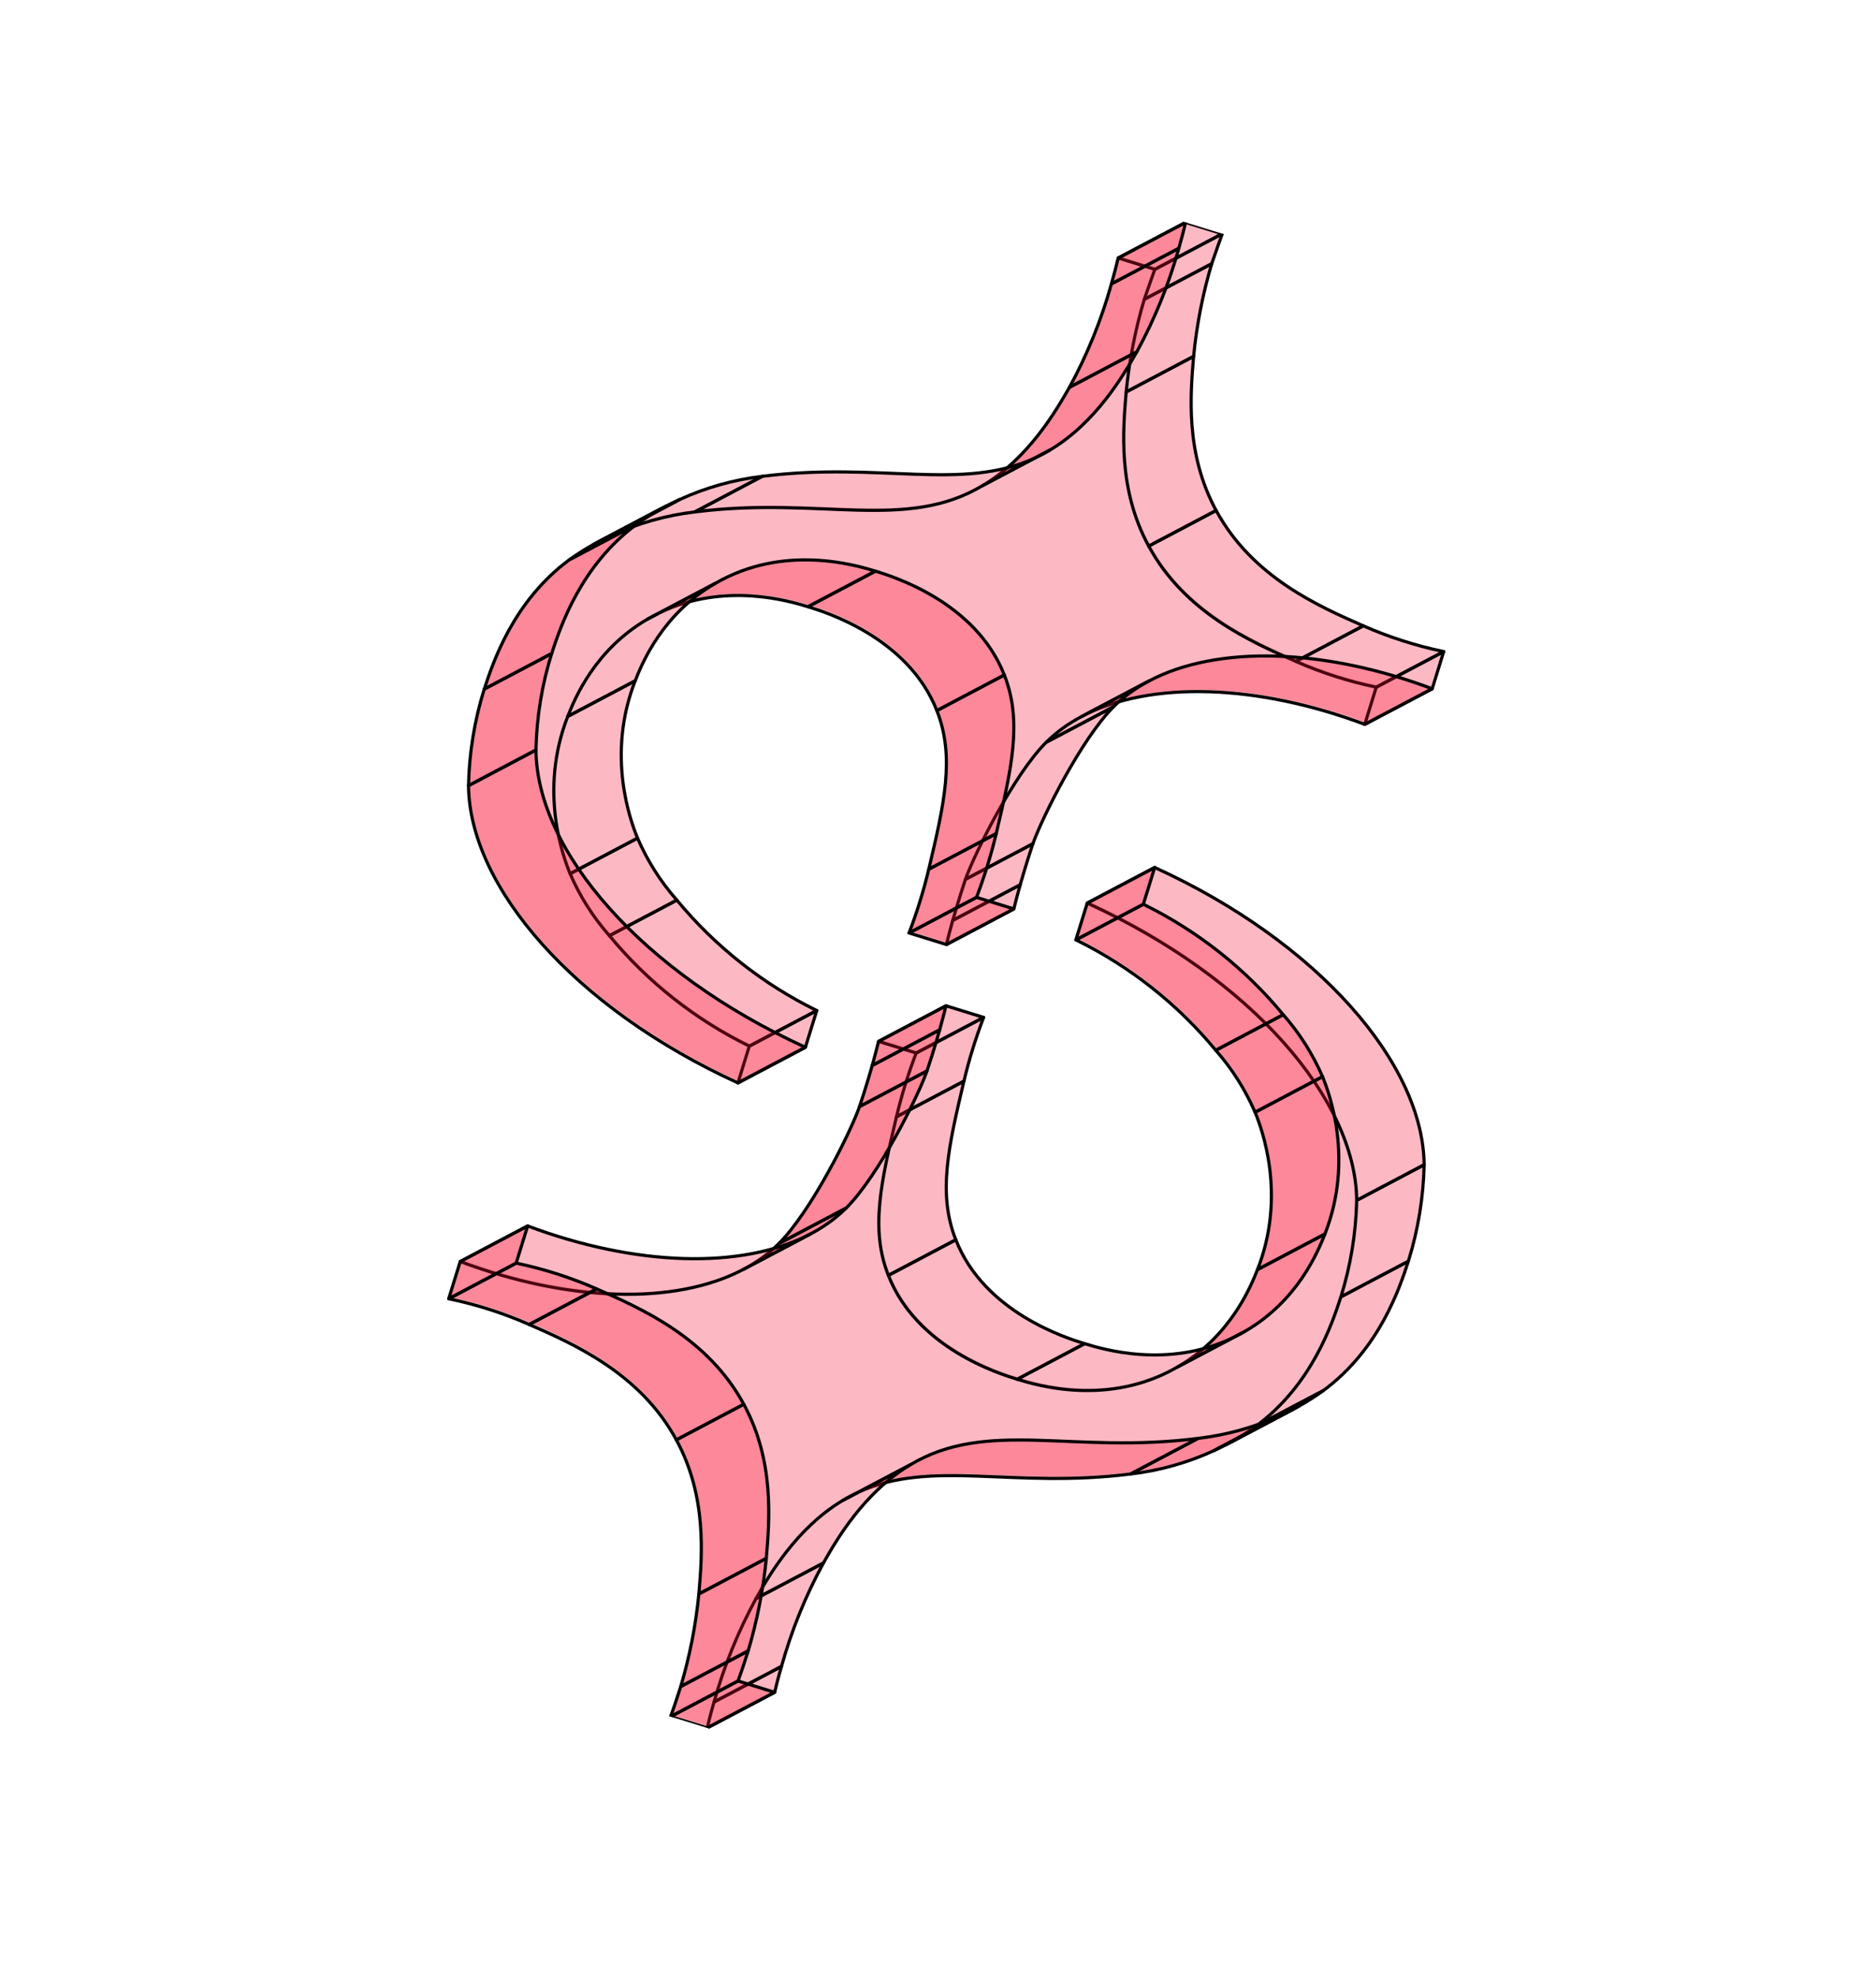 <svg width="594" height="626" viewBox="0 0 594 626" fill="none" xmlns="http://www.w3.org/2000/svg">
<g clip-path="url(#clip0_315_36193)">
<g clip-path="url(#clip1_315_36193)">
<path d="M365.946 84.662L354.34 81.074C353.872 83.067 353.161 85.905 352.194 89.272C349.028 100.656 344.571 111.64 338.909 122.012C334.702 129.334 326.117 144.292 311.462 153.082C286.976 167.749 260.15 156.399 220.277 161.446C211.195 162.52 202.342 165.012 194.045 168.831C189.286 170.948 184.76 173.55 180.54 176.594C162.739 189.754 156.366 209.173 153.614 217.534C150.527 227.427 148.851 237.706 148.636 248.07C148.899 279.968 182.016 318.448 233.948 342.166C235.143 338.298 236.344 334.414 237.545 330.529C220.452 322.157 205.348 310.239 193.251 295.576C188.09 289.731 183.889 283.11 180.807 275.959C178.686 270.845 170.781 249.776 180.059 226.17C182.248 220.583 188.638 205.001 205.419 195.321C227.263 182.674 250.017 189.597 256.126 191.448C261.397 193.078 287.838 201.123 296.934 224.329C302.755 239.024 299.183 254.114 294.37 274.532C292.727 281.385 290.643 288.126 288.132 294.711L299.958 298.367C300.417 296.464 301.082 293.832 301.966 290.734C301.966 290.734 303.902 283.871 305.984 277.735C308.858 269.577 321.311 244.558 331.556 234.349C351.444 214.558 392.194 213.558 432.419 228.683L436.058 216.911C427.308 215.092 418.773 212.361 410.592 208.763C396.313 202.507 375.43 193.306 364.003 172.253C354.167 154.198 355.879 135.309 356.872 123.475C357.842 113.538 359.762 103.718 362.606 94.149C363.952 90.273 365.095 86.996 365.946 84.662Z" fill="#F81536" fill-opacity="0.3"/>
<path d="M212.626 542.74L224.216 546.323C224.684 544.33 225.394 541.492 226.378 538.13C229.545 526.747 234.002 515.763 239.664 505.39C243.781 498.059 252.45 483.127 267.105 474.337C291.596 459.653 318.417 471.02 358.278 465.951C367.358 464.897 376.212 462.424 384.512 458.622C389.239 456.484 393.735 453.874 397.932 450.832C415.75 437.678 422.124 418.258 424.858 409.892C427.948 399.996 429.631 389.713 429.859 379.345C429.579 347.441 396.479 308.966 344.547 285.249C343.346 289.134 342.15 293.001 340.95 296.886C358.038 305.265 373.14 317.182 385.244 331.839C390.399 337.688 394.599 344.308 397.688 351.456C399.803 356.587 407.725 377.661 398.447 401.267C396.246 406.832 389.851 422.431 373.07 432.111C351.226 444.758 328.472 437.835 322.368 435.966C317.114 434.342 290.651 426.309 281.578 403.091C275.739 388.39 279.328 373.306 284.141 352.888C285.775 346.032 287.859 339.291 290.379 332.709L278.469 329.027C277.993 330.925 277.333 333.54 276.466 336.643C276.466 336.643 274.524 343.523 272.443 349.659C269.591 357.805 257.137 382.824 246.871 393.044C226.983 412.836 186.238 413.819 146.008 398.711L142.369 410.483C151.124 412.303 159.665 415.036 167.851 418.636C182.114 424.887 203.014 434.093 214.44 455.146C224.259 473.196 222.565 492.09 221.572 503.924C220.595 513.854 218.671 523.666 215.826 533.228C214.603 537.124 213.478 540.406 212.626 542.74Z" fill="#F81536" fill-opacity="0.3"/>
</g>
<path d="M387.008 73.986C386.157 76.321 385.014 79.597 383.668 83.474L362.313 94.743C363.659 90.867 364.802 87.591 365.653 85.256L387.008 73.986Z" fill="#F81536" fill-opacity="0.3" stroke="black" stroke-linejoin="round"/>
<path d="M457.121 206.236L453.482 218.008L432.127 229.277L435.766 217.506L457.121 206.236Z" fill="#F81536" fill-opacity="0.3" stroke="black" stroke-linejoin="round"/>
<path d="M375.402 70.399L387.008 73.986L365.653 85.256L354.047 81.668L375.402 70.399Z" fill="#F81536" fill-opacity="0.3" stroke="black" stroke-linejoin="round"/>
<path d="M431.655 198.088C439.835 201.686 448.371 204.417 457.12 206.236L435.765 217.506C427.016 215.687 418.48 212.956 410.3 209.357L431.655 198.088Z" fill="#F81536" fill-opacity="0.3" stroke="black" stroke-linejoin="round"/>
<path d="M373.256 78.597C374.223 75.23 374.934 72.391 375.402 70.399L354.047 81.668C353.579 83.661 352.868 86.499 351.901 89.867L373.256 78.597Z" fill="#F81536" fill-opacity="0.3" stroke="black" stroke-linejoin="round"/>
<path d="M383.668 83.474C380.824 93.043 378.904 102.862 377.934 112.8L356.579 124.069C357.549 114.132 359.469 104.313 362.313 94.744L383.668 83.474Z" fill="#F81536" fill-opacity="0.3" stroke="black" stroke-linejoin="round"/>
<path d="M359.971 111.336C365.633 100.964 370.09 89.98 373.256 78.597L351.901 89.866C348.735 101.25 344.278 112.234 338.616 122.606L359.971 111.336Z" fill="#F81536" fill-opacity="0.3" stroke="black" stroke-linejoin="round"/>
<path d="M385.066 161.578C396.492 182.63 417.376 191.831 431.655 198.088L410.3 209.357C396.021 203.101 375.137 193.9 363.711 172.848L385.066 161.578Z" fill="#F81536" fill-opacity="0.3" stroke="black" stroke-linejoin="round"/>
<path d="M377.935 112.799C376.942 124.633 375.23 143.522 385.066 161.578L363.711 172.848C353.875 154.792 355.587 135.903 356.58 124.069L377.935 112.799Z" fill="#F81536" fill-opacity="0.3" stroke="black" stroke-linejoin="round"/>
<path d="M453.481 218.007C419.772 205.332 385.694 203.981 363.834 215.523L342.499 226.783C364.36 215.252 398.427 216.606 432.126 229.277L453.481 218.007Z" fill="#F81536" fill-opacity="0.3" stroke="black" stroke-linejoin="round"/>
<path d="M359.958 111.358L359.971 111.336L338.616 122.606L338.603 122.628C334.392 129.958 325.809 144.895 311.169 153.676L332.524 142.406C347.165 133.625 355.747 118.688 359.958 111.358Z" fill="#F81536" fill-opacity="0.3" stroke="black" stroke-linejoin="round"/>
<path d="M450.924 368.67C450.696 379.039 449.013 389.321 445.923 399.217L424.568 410.487C427.658 400.591 429.341 390.309 429.569 379.94L450.924 368.67Z" fill="#F81536" fill-opacity="0.3" stroke="black" stroke-linejoin="round"/>
<path d="M363.834 215.524C359.609 217.755 355.84 220.468 352.618 223.674L331.263 234.944C334.484 231.738 338.254 229.025 342.479 226.794L363.834 215.524Z" fill="#F81536" fill-opacity="0.3" stroke="black" stroke-linejoin="round"/>
<path d="M365.612 274.574C417.544 298.292 450.644 336.767 450.924 368.67L429.569 379.94C429.289 348.037 396.189 309.562 344.257 285.844L365.612 274.574Z" fill="#F81536" fill-opacity="0.3" stroke="black" stroke-linejoin="round"/>
<path d="M418.753 340.781C415.664 333.634 411.464 327.014 406.309 321.164L384.954 332.434C390.109 338.284 394.309 344.904 397.398 352.051L418.753 340.781Z" fill="#F81536" fill-opacity="0.3" stroke="black" stroke-linejoin="round"/>
<path d="M419.513 390.593C428.791 366.987 420.869 345.912 418.754 340.782L397.399 352.051C399.514 357.182 407.436 378.257 398.158 401.863L419.513 390.593Z" fill="#F81536" fill-opacity="0.3" stroke="black" stroke-linejoin="round"/>
<path d="M406.309 321.164C394.205 306.508 379.103 294.591 362.015 286.211L340.66 297.481C357.748 305.86 372.85 317.778 384.954 332.434L406.309 321.164Z" fill="#F81536" fill-opacity="0.3" stroke="black" stroke-linejoin="round"/>
<path d="M362.015 286.211L365.612 274.574L344.257 285.844L340.66 297.481L362.015 286.211Z" fill="#F81536" fill-opacity="0.3" stroke="black" stroke-linejoin="round"/>
<path d="M445.924 399.218C443.189 407.584 436.816 427.003 418.998 440.158L397.643 451.428C415.461 438.273 421.834 418.854 424.568 410.488L445.924 399.218Z" fill="#F81536" fill-opacity="0.3" stroke="black" stroke-linejoin="round"/>
<path d="M352.618 223.674C342.373 233.882 329.92 258.902 327.046 267.059L305.691 278.329C308.564 270.172 321.018 245.152 331.263 234.944L352.618 223.674Z" fill="#F81536" fill-opacity="0.3" stroke="black" stroke-linejoin="round"/>
<path d="M332.525 142.406C330.909 143.374 329.283 144.229 327.643 144.983L311.17 153.676C286.684 168.344 259.858 156.993 219.985 162.04L241.34 150.77C278.581 146.056 304.441 155.647 327.643 144.983L332.525 142.406Z" fill="#F81536" fill-opacity="0.3" stroke="black" stroke-linejoin="round"/>
<path d="M317.996 213.653C308.901 190.447 282.459 182.402 277.188 180.773L255.833 192.042C261.104 193.672 287.546 201.717 296.641 224.923L317.996 213.653Z" fill="#F81536" fill-opacity="0.3" stroke="black" stroke-linejoin="round"/>
<path d="M394.135 421.436C410.916 411.756 417.311 396.157 419.513 390.593L398.158 401.862C395.956 407.427 389.561 423.026 372.78 432.706L394.135 421.436Z" fill="#F81536" fill-opacity="0.3" stroke="black" stroke-linejoin="round"/>
<path d="M315.458 263.751C320.258 243.387 323.808 228.324 317.996 213.653L296.641 224.923C302.453 239.594 298.902 254.657 294.103 275.021L294.078 275.126L315.433 263.856L315.458 263.751Z" fill="#F81536" fill-opacity="0.3" stroke="black" stroke-linejoin="round"/>
<path d="M418.998 440.158C416.486 441.978 413.867 443.644 411.155 445.147L389.8 456.417C392.512 454.914 395.131 453.248 397.643 451.428L418.998 440.158Z" fill="#F81536" fill-opacity="0.3" stroke="black" stroke-linejoin="round"/>
<path d="M327.047 267.059C324.965 273.195 323.028 280.058 323.028 280.058L301.673 291.328C301.673 291.328 303.609 284.465 305.691 278.329L327.047 267.059Z" fill="#F81536" fill-opacity="0.3" stroke="black" stroke-linejoin="round"/>
<path d="M411.155 445.147C410.612 445.447 410.066 445.741 409.516 446.029L388.684 457.022C388.51 457.115 388.336 457.207 388.161 457.298L388.684 457.022C389.058 456.823 389.43 456.621 389.8 456.416L411.155 445.147Z" fill="#F81536" fill-opacity="0.3" stroke="black" stroke-linejoin="round"/>
<path d="M323.028 280.058C322.144 283.156 321.479 285.788 321.02 287.691L299.665 298.961C300.124 297.058 300.789 294.426 301.673 291.328L323.028 280.058Z" fill="#F81536" fill-opacity="0.3" stroke="black" stroke-linejoin="round"/>
<path d="M409.516 446.028C408.222 446.705 406.908 447.345 405.576 447.947L384.221 459.217C385.553 458.614 386.867 457.975 388.161 457.298L409.516 446.028Z" fill="#F81536" fill-opacity="0.3" stroke="black" stroke-linejoin="round"/>
<path d="M309.195 284.035C311.706 277.45 313.79 270.71 315.433 263.856L294.078 275.126C292.435 281.98 290.351 288.72 287.84 295.305L309.195 284.035Z" fill="#F81536" fill-opacity="0.3" stroke="black" stroke-linejoin="round"/>
<path d="M321.021 287.691L309.195 284.036L287.84 295.305L299.666 298.961L321.021 287.691Z" fill="#F81536" fill-opacity="0.3" stroke="black" stroke-linejoin="round"/>
<path d="M226.482 184.645C248.296 172.015 271.017 178.902 277.164 180.765L277.189 180.773L255.834 192.043L255.809 192.035C250.017 190.28 229.511 184.064 208.914 193.917L205.127 195.915C206.387 195.185 207.651 194.521 208.914 193.917L226.482 184.645Z" fill="#F81536" fill-opacity="0.3" stroke="black" stroke-linejoin="round"/>
<path d="M405.578 447.947C397.278 451.749 388.424 454.222 379.344 455.276L357.989 466.546C367.069 465.492 375.922 463.019 384.223 459.217L405.578 447.947Z" fill="#F81536" fill-opacity="0.3" stroke="black" stroke-linejoin="round"/>
<path d="M215.107 158.155C223.405 154.337 232.257 151.845 241.34 150.771L219.985 162.041C210.902 163.115 202.05 165.607 193.752 169.425L215.107 158.155Z" fill="#F81536" fill-opacity="0.3" stroke="black" stroke-linejoin="round"/>
<path d="M394.135 421.437C392.875 422.166 391.612 422.831 390.349 423.435L372.78 432.706C350.936 445.354 328.183 438.43 322.079 436.562L343.434 425.292C349.186 427.053 369.721 433.302 390.349 423.435L394.135 421.437Z" fill="#F81536" fill-opacity="0.3" stroke="black" stroke-linejoin="round"/>
<path d="M299.534 318.353L311.445 322.034L290.089 333.304L278.179 329.623L299.534 318.353Z" fill="#F81536" fill-opacity="0.3" stroke="black" stroke-linejoin="round"/>
<path d="M311.444 322.034C308.924 328.617 306.84 335.358 305.206 342.214L283.851 353.484C285.485 346.627 287.568 339.886 290.089 333.304L311.444 322.034Z" fill="#F81536" fill-opacity="0.3" stroke="black" stroke-linejoin="round"/>
<path d="M210.842 160.215C212.241 159.485 213.663 158.798 215.107 158.155L193.752 169.425C192.308 170.068 190.886 170.755 189.487 171.485L210.842 160.215Z" fill="#F81536" fill-opacity="0.3" stroke="black" stroke-linejoin="round"/>
<path d="M297.532 325.969C298.399 322.865 299.059 320.251 299.534 318.353L278.179 329.623C277.704 331.52 277.043 334.135 276.177 337.239L297.532 325.969Z" fill="#F81536" fill-opacity="0.3" stroke="black" stroke-linejoin="round"/>
<path d="M210.258 160.524C210.452 160.42 210.647 160.318 210.842 160.216L210.258 160.524C209.945 160.691 209.634 160.859 209.324 161.03L187.969 172.3C188.472 172.023 188.978 171.751 189.487 171.486L210.258 160.524Z" fill="#F81536" fill-opacity="0.3"/>
<path d="M210.842 160.216C210.333 160.482 209.827 160.753 209.324 161.03L187.969 172.3C188.472 172.023 188.978 171.751 189.487 171.486L210.842 160.216Z" stroke="black" stroke-linejoin="round"/>
<path d="M293.508 338.985C295.59 332.849 297.531 325.969 297.531 325.969L276.176 337.239C276.176 337.239 274.235 344.119 272.153 350.255L293.508 338.985Z" fill="#F81536" fill-opacity="0.3" stroke="black" stroke-linejoin="round"/>
<path d="M201.603 165.919C204.076 164.135 206.655 162.502 209.324 161.031L187.969 172.3C185.3 173.772 182.721 175.405 180.248 177.189L201.603 165.919Z" fill="#F81536" fill-opacity="0.3" stroke="black" stroke-linejoin="round"/>
<path d="M305.153 342.437C300.367 362.741 296.825 377.769 302.643 392.417L281.288 403.687C275.47 389.039 279.012 374.011 283.798 353.706L283.851 353.484L305.206 342.214L305.153 342.437Z" fill="#F81536" fill-opacity="0.3" stroke="black" stroke-linejoin="round"/>
<path d="M226.482 184.645C209.701 194.325 203.311 209.907 201.121 215.494L179.766 226.764C181.956 221.177 188.346 205.595 205.127 195.915L226.482 184.645Z" fill="#F81536" fill-opacity="0.3" stroke="black" stroke-linejoin="round"/>
<path d="M343.321 425.257L343.433 425.292L322.078 436.562L321.966 436.527C316.458 434.826 290.298 426.744 281.287 403.687L302.643 392.417C311.653 415.474 337.814 423.556 343.321 425.257Z" fill="#F81536" fill-opacity="0.3" stroke="black" stroke-linejoin="round"/>
<path d="M288.17 463.662C312.661 448.978 339.482 460.346 379.343 455.276L357.988 466.546C320.777 471.279 294.93 461.687 271.734 472.337L266.815 474.932C268.443 473.956 270.082 473.095 271.734 472.337L288.17 463.662Z" fill="#F81536" fill-opacity="0.3" stroke="black" stroke-linejoin="round"/>
<path d="M267.936 382.37C278.203 372.15 290.657 347.13 293.508 338.984L272.153 350.254C269.302 358.4 256.848 383.42 246.581 393.64L267.936 382.37Z" fill="#F81536" fill-opacity="0.3" stroke="black" stroke-linejoin="round"/>
<path d="M174.687 206.828C177.444 198.45 183.824 179.063 201.603 165.919L180.248 177.189C162.469 190.332 156.089 209.72 153.332 218.098L153.322 218.129L174.677 206.859L174.687 206.828Z" fill="#F81536" fill-opacity="0.3" stroke="black" stroke-linejoin="round"/>
<path d="M258.608 319.854L255.01 331.49L233.655 342.76L237.253 331.123L258.608 319.854Z" fill="#F81536" fill-opacity="0.3" stroke="black" stroke-linejoin="round"/>
<path d="M214.312 284.901C226.41 299.563 241.514 311.482 258.607 319.854L237.252 331.124C220.159 322.751 205.055 310.833 192.957 296.171L214.312 284.901Z" fill="#F81536" fill-opacity="0.3" stroke="black" stroke-linejoin="round"/>
<path d="M201.121 215.494C191.844 239.1 199.748 260.17 201.869 265.284L180.514 276.554C178.393 271.44 170.488 250.37 179.766 226.764L201.121 215.494Z" fill="#F81536" fill-opacity="0.3" stroke="black" stroke-linejoin="round"/>
<path d="M201.869 265.284C204.952 272.434 209.152 279.055 214.313 284.901L192.958 296.171C187.797 290.325 183.596 283.704 180.514 276.554L201.869 265.284Z" fill="#F81536" fill-opacity="0.3" stroke="black" stroke-linejoin="round"/>
<path d="M255.011 331.49C203.079 307.773 169.962 269.293 169.698 237.394L148.343 248.664C148.607 280.563 181.724 319.043 233.655 342.76L255.011 331.49Z" fill="#F81536" fill-opacity="0.3" stroke="black" stroke-linejoin="round"/>
<path d="M256.725 390.517C260.949 388.287 264.716 385.575 267.936 382.37L246.581 393.64C243.361 396.845 239.593 399.557 235.37 401.787L256.725 390.517Z" fill="#F81536" fill-opacity="0.3" stroke="black" stroke-linejoin="round"/>
<path d="M169.698 237.394C169.914 227.03 171.59 216.751 174.677 206.859L153.322 218.129C150.235 228.021 148.559 238.3 148.343 248.664L169.698 237.394Z" fill="#F81536" fill-opacity="0.3" stroke="black" stroke-linejoin="round"/>
<path d="M288.171 463.662C273.516 472.452 264.846 487.385 260.729 494.716L239.374 505.986C243.491 498.655 252.161 483.722 266.815 474.932L288.171 463.662Z" fill="#F81536" fill-opacity="0.3" stroke="black" stroke-linejoin="round"/>
<path d="M167.073 388.037C200.779 400.694 234.845 402.057 256.705 390.527L235.37 401.786C213.511 413.328 179.434 411.968 145.718 399.307L167.073 388.037Z" fill="#F81536" fill-opacity="0.3" stroke="black" stroke-linejoin="round"/>
<path d="M242.637 493.25C243.63 481.416 245.325 462.522 235.506 444.472L214.151 455.742C223.877 473.622 222.306 492.33 221.31 504.184L221.282 504.52L242.637 493.25Z" fill="#F81536" fill-opacity="0.3" stroke="black" stroke-linejoin="round"/>
<path d="M235.506 444.472C224.08 423.419 203.179 414.213 188.917 407.962L167.562 419.232C181.824 425.483 202.725 434.689 214.151 455.742L235.506 444.472Z" fill="#F81536" fill-opacity="0.3" stroke="black" stroke-linejoin="round"/>
<path d="M260.729 494.716C255.068 505.089 250.611 516.072 247.444 527.455L226.089 538.725C229.256 527.342 233.713 516.358 239.374 505.986L260.729 494.716Z" fill="#F81536" fill-opacity="0.3" stroke="black" stroke-linejoin="round"/>
<path d="M236.891 522.553C239.736 512.991 241.66 503.179 242.637 493.249L221.282 504.519C220.304 514.449 218.381 524.261 215.536 533.823L236.891 522.553Z" fill="#F81536" fill-opacity="0.3" stroke="black" stroke-linejoin="round"/>
<path d="M247.443 527.455C246.46 530.817 245.749 533.656 245.281 535.648L223.926 546.918C224.394 544.925 225.104 542.087 226.088 538.725L247.443 527.455Z" fill="#F81536" fill-opacity="0.3" stroke="black" stroke-linejoin="round"/>
<path d="M188.916 407.962C180.73 404.362 172.189 401.629 163.434 399.808L142.079 411.078C150.834 412.899 159.375 415.632 167.561 419.232L188.916 407.962Z" fill="#F81536" fill-opacity="0.3" stroke="black" stroke-linejoin="round"/>
<path d="M245.281 535.648L233.692 532.066L212.337 543.336L223.926 546.918L245.281 535.648Z" fill="#F81536" fill-opacity="0.3" stroke="black" stroke-linejoin="round"/>
<path d="M163.434 399.808L167.073 388.037L145.718 399.307L142.079 411.078L163.434 399.808Z" fill="#F81536" fill-opacity="0.3" stroke="black" stroke-linejoin="round"/>
<path d="M233.692 532.066C234.543 529.731 235.669 526.45 236.892 522.554L215.537 533.824C214.314 537.72 213.188 541.001 212.337 543.336L233.692 532.066Z" fill="#F81536" fill-opacity="0.3" stroke="black" stroke-linejoin="round"/>
</g>
<defs>
<clipPath id="clip0_315_36193">
<rect x="147.669" y="0" width="500" height="500" rx="45.113" transform="rotate(17.178 147.669 0)" fill="white"/>
</clipPath>
<clipPath id="clip1_315_36193">
<rect x="209.691" y="36.359" width="315.901" height="482.929" rx="54.466" transform="rotate(17.178 209.691 36.359)" fill="white"/>
</clipPath>
</defs>
</svg>
